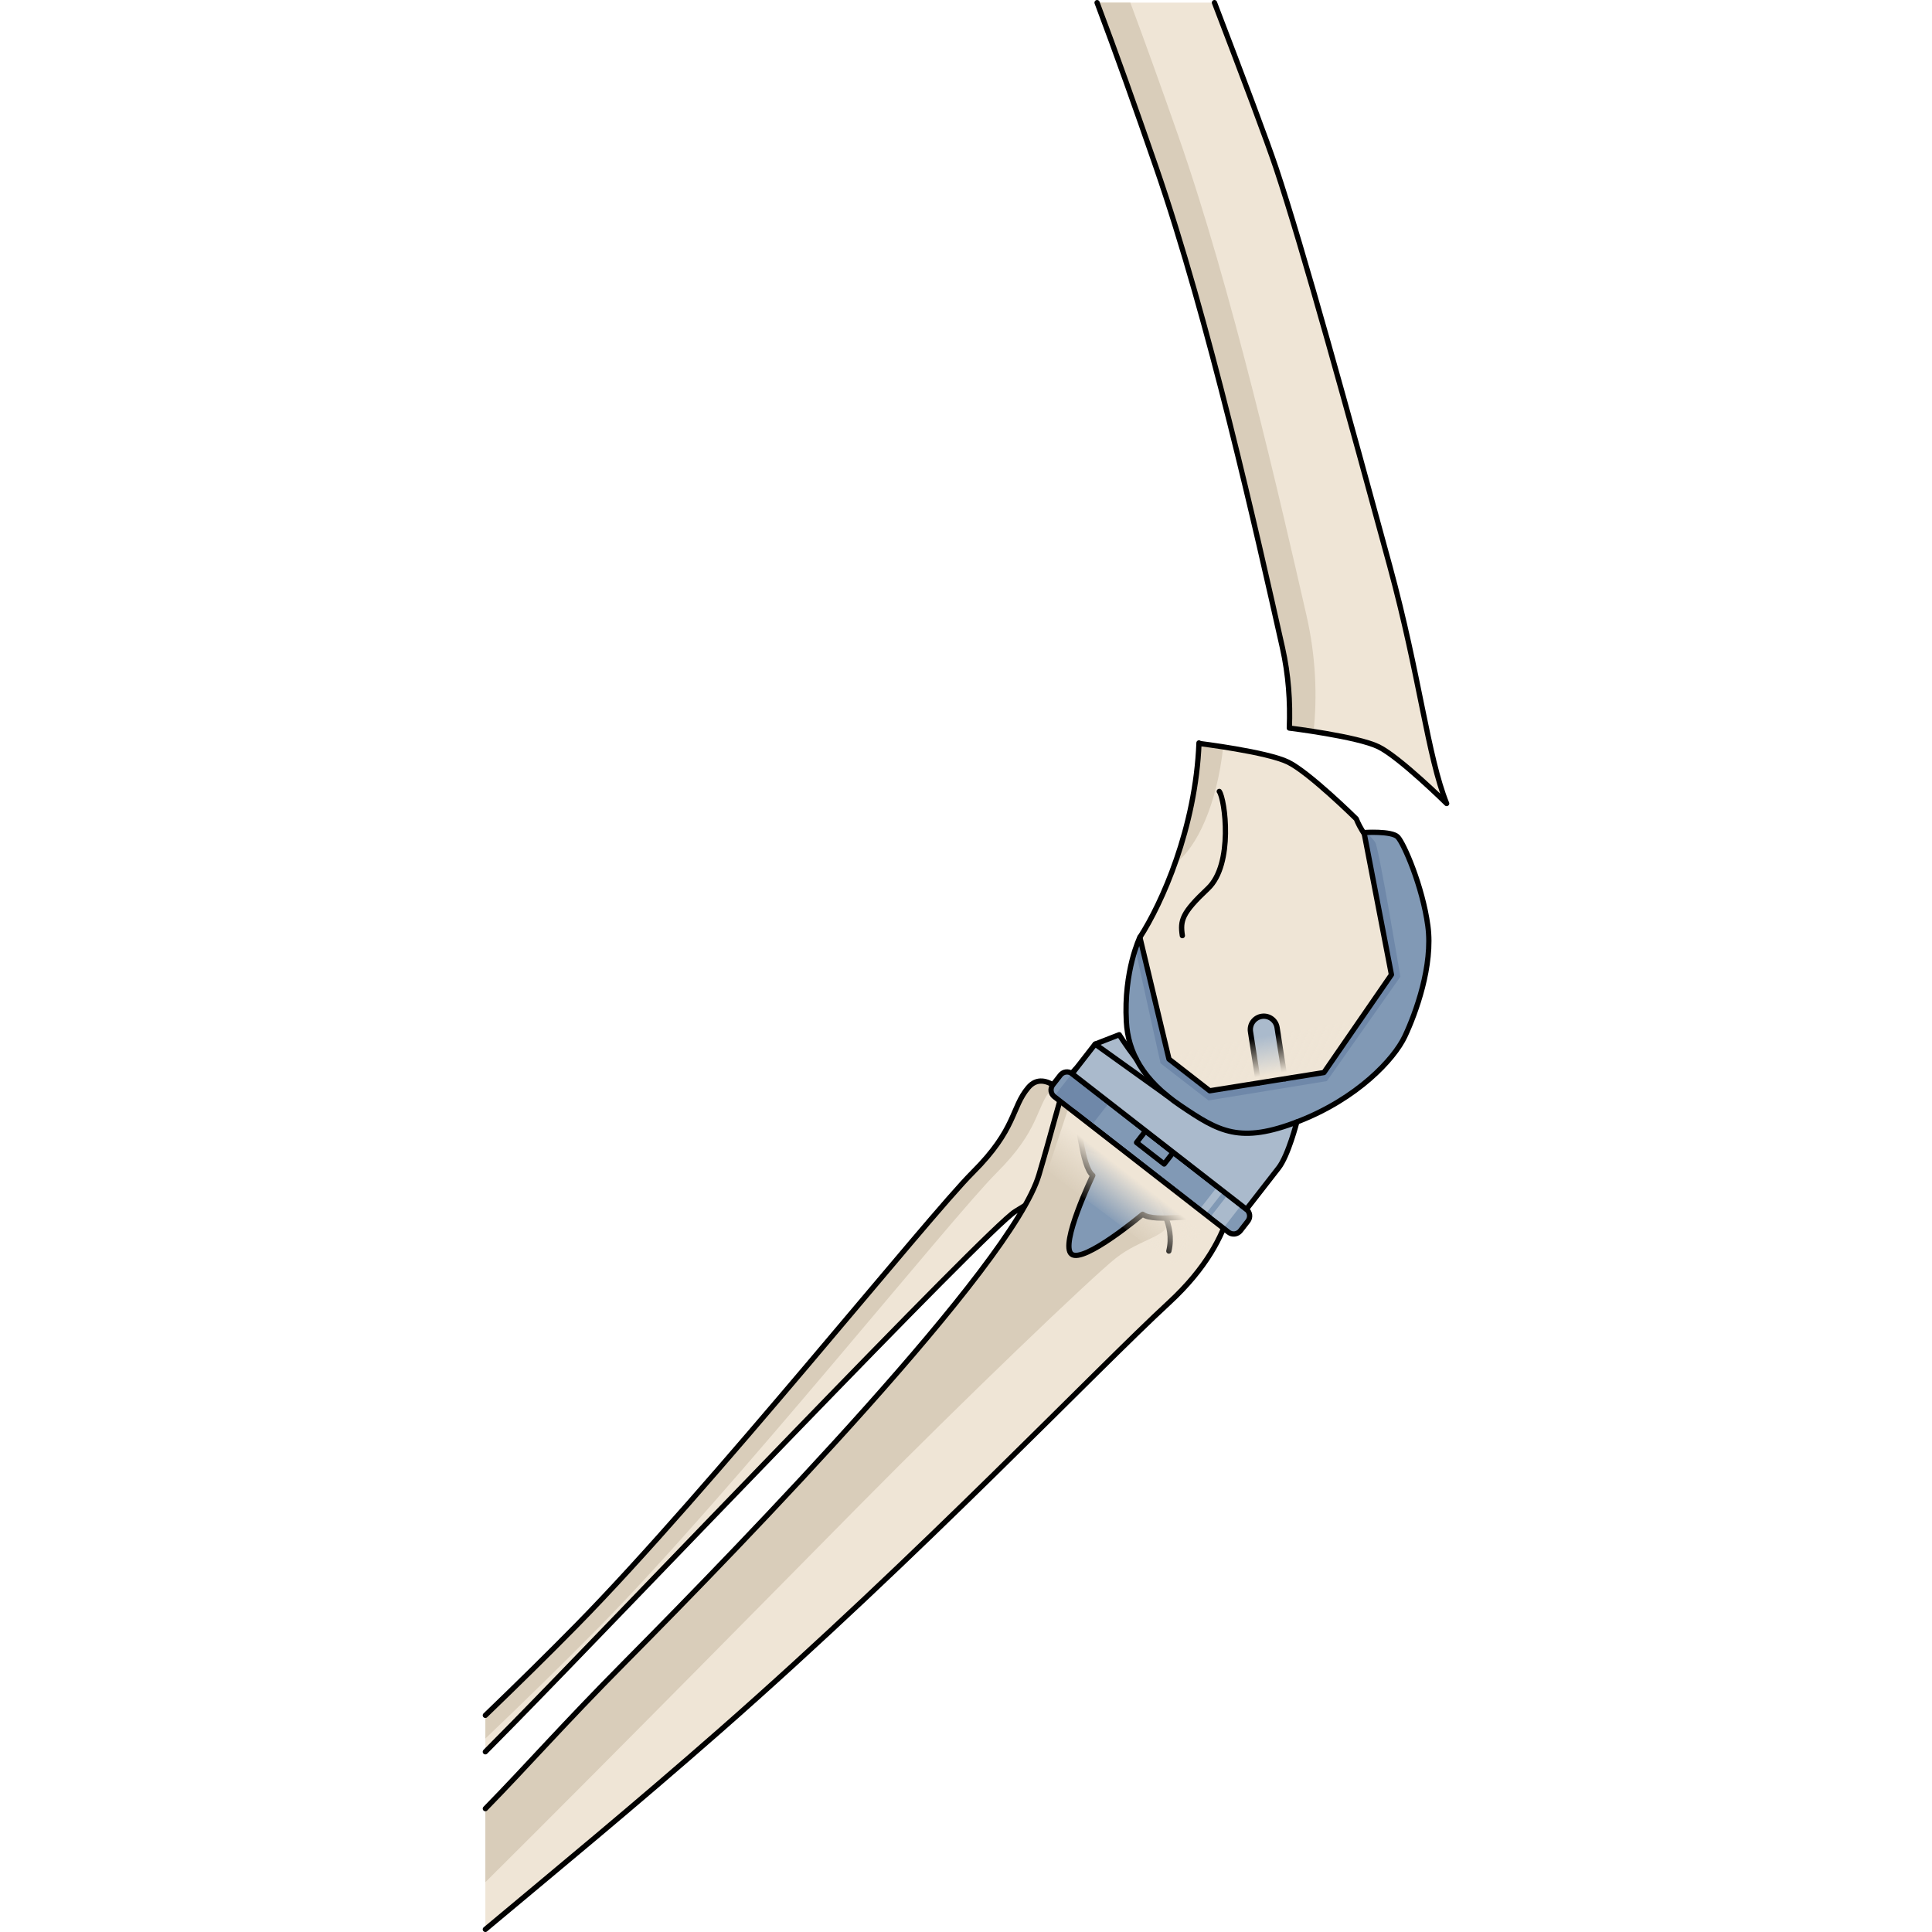 <?xml version="1.0" encoding="utf-8"?>
<!-- Created by: Science Figures, www.sciencefigures.org, Generator: Science Figures Editor -->
<!DOCTYPE svg PUBLIC "-//W3C//DTD SVG 1.1//EN" "http://www.w3.org/Graphics/SVG/1.1/DTD/svg11.dtd">
<svg version="1.1" id="Layer_1" xmlns="http://www.w3.org/2000/svg" xmlns:xlink="http://www.w3.org/1999/xlink" 
	 width="800px" height="800px" viewBox="-0.501 -0.499 183.274 366.332"
	 enable-background="new -0.501 -0.499 183.274 366.332" xml:space="preserve">
<g>
	<g>
		<g>
			<g>
				<path fill="#EFE5D6" d="M170.049,160.848c-0.166-0.145-0.329-0.287-0.484-0.453c-2.963-1.656-4.425-5.627-4.425-5.627
					s-8.896-8.781-12.912-10.751c-4.017-1.97-16.917-3.553-16.917-3.553c0.001-0.033,0.001-0.066,0.002-0.098
					c-0.62,16.094-7.052,30.459-11.205,36.86c0,0-4.166,8.625-1.285,16.425c3.504,9.483,19.643,19.005,34.781,12.24
					c15.141-6.763,16.744-18.355,16.744-26.731C174.348,170.791,171.362,162.994,170.049,160.848z"/>
			</g>
			<g>
				<path fill="#D9CDBA" d="M135.42,140.477c-0.231,9.418-2.346,17.806-4.67,22.758c4.221-2.992,7.992-11.349,9.155-22.12
					C137.625,140.759,135.854,140.531,135.42,140.477z"/>
				<g>
					<path fill="none" stroke="#000000" stroke-linecap="round" stroke-linejoin="round" stroke-miterlimit="10" d="
						M132.159,176.907c-0.436-2.9-0.072-4.295,4.844-8.922c4.912-4.627,3.234-16.979,2.158-18.422"/>
				</g>
			</g>
			<g>
				<path fill="none" stroke="#000000" stroke-linecap="round" stroke-linejoin="round" stroke-miterlimit="10" d="M157.604,205.891
					c15.141-6.764,16.744-18.356,16.744-26.732c0-8.367-2.986-16.164-4.299-18.31c-0.166-0.145-0.329-0.287-0.484-0.453
					c-2.963-1.656-4.425-5.627-4.425-5.627s-8.896-8.781-12.912-10.751c-4.017-1.97-16.917-3.553-16.917-3.553
					c0.001-0.033,0.001-0.066,0.002-0.098c-0.62,16.094-7.052,30.459-11.205,36.86"/>
			</g>
			<g>
				<g>
					<path fill="#EFE5D6" d="M110.877,208.2c0,0-4.691-6.317-7.938-2.479c-3.243,3.84-2.2,7.795-10.537,16.103
						c-8.338,8.307-50.034,60.354-75.119,85.875c-5.275,5.368-11.156,11.15-17.283,17.05v6.914c1.89-1.911,3.672-3.716,5.291-5.364
						c20.482-20.856,89.931-93.842,95.158-97.069c5.225-3.227,15.777-9.447,17.08-14.815
						C118.833,209.048,110.877,208.2,110.877,208.2z"/>
					<path fill="#D9CDBA" d="M102.941,205.721c-3.243,3.84-2.2,7.795-10.537,16.103c-8.338,8.307-50.034,60.354-75.119,85.875
						C12.009,313.066,6.128,318.851,0,324.75v4.406c7.75-7.391,15.248-14.71,21.811-21.389
						c25.086-25.521,66.781-77.57,75.121-85.875c8.338-8.309,7.291-12.264,10.537-16.103c0.14-0.164,0.285-0.285,0.429-0.415
						C106.36,204.377,104.489,203.893,102.941,205.721z"/>
					<path fill="none" stroke="#000000" stroke-linecap="round" stroke-linejoin="round" stroke-miterlimit="10" d="M-0.001,324.751
						c6.129-5.901,12.007-11.684,17.284-17.053c25.085-25.521,66.781-77.568,75.119-85.875c8.337-8.308,7.294-12.263,10.537-16.103
						c3.247-3.838,7.938,2.479,7.938,2.479s7.955,0.848,6.651,6.213c-1.303,5.368-11.854,11.589-17.08,14.815
						c-5.227,3.228-74.676,76.213-95.158,97.069c-1.622,1.652-3.395,3.448-5.291,5.364"/>
					<g>
						<path fill="#EFE5D6" d="M113.995,200.541c-4.766,3.277-3.93,4.532-9.027,21.721c-5.097,17.19-55.805,69.518-78.272,92.204
							C14.461,326.818,8.046,334.21,0,342.44v22.893c12.917-10.807,28.238-23.411,44.558-37.743
							c38.313-33.646,70.835-67.941,85.086-81.101c14.25-13.161,12.103-24.5,12.103-24.5L113.995,200.541z"/>
						<path fill="#D9CDBA" d="M125.64,225.915c0,0-0.808,3.18-6.162-9.015c-3.75-8.541-1.806-10.569-2.957-14.406l-2.526-1.953
							c-4.767,3.277-3.931,4.532-9.029,21.721c-5.096,17.19-55.804,69.518-78.271,92.204c-0.67,0.679-1.321,1.339-1.958,1.986
							c-0.254,0.259-0.498,0.508-0.747,0.762c-0.373,0.382-0.747,0.763-1.107,1.134c-0.291,0.297-0.57,0.586-0.854,0.879
							c-0.308,0.316-0.617,0.635-0.918,0.944c-0.292,0.304-0.577,0.599-0.862,0.894c-0.276,0.289-0.554,0.576-0.823,0.856
							c-0.285,0.297-0.567,0.589-0.845,0.881c-0.262,0.273-0.522,0.546-0.779,0.815c-0.271,0.283-0.539,0.564-0.803,0.843
							c-0.255,0.269-0.507,0.533-0.756,0.797c-0.259,0.271-0.516,0.543-0.769,0.812c-0.24,0.254-0.476,0.505-0.711,0.756
							c-0.253,0.267-0.506,0.535-0.755,0.799c-0.241,0.256-0.479,0.51-0.716,0.762c-0.228,0.243-0.458,0.488-0.682,0.729
							c-0.308,0.328-0.612,0.652-0.914,0.976c-0.133,0.142-0.268,0.285-0.4,0.427c-1.721,1.842-3.358,3.596-4.978,5.316
							c-0.035,0.037-0.068,0.074-0.102,0.109c-0.319,0.338-0.636,0.676-0.954,1.013c-0.107,0.112-0.215,0.229-0.323,0.342
							c-0.292,0.31-0.584,0.617-0.876,0.925c-0.13,0.137-0.26,0.273-0.391,0.41c-0.277,0.292-0.557,0.585-0.836,0.877
							c-0.151,0.158-0.302,0.314-0.453,0.473c-0.267,0.278-0.536,0.559-0.805,0.836c-0.161,0.168-0.323,0.336-0.487,0.504
							c-0.268,0.275-0.537,0.555-0.809,0.832c-0.093,0.096-0.187,0.191-0.281,0.287v13.949
							c25.54-25.383,57.617-57.988,70.918-71.449c19.726-19.961,43.934-43.149,48.613-46.871c4.683-3.721,10.312-4.19,9.755-6.993
							C128.728,228.271,125.64,225.915,125.64,225.915z"/>
						<path fill="none" stroke="#000000" stroke-linecap="round" stroke-linejoin="round" stroke-miterlimit="10" d="
							M127.344,227.355c0,0,3.492,4.269,2.256,9.363"/>
						<path fill="none" stroke="#000000" stroke-linecap="round" stroke-linejoin="round" stroke-miterlimit="10" d="M0,365.333
							c12.915-10.806,28.242-23.414,44.559-37.743c38.313-33.646,70.835-67.941,85.086-81.101c14.25-13.161,12.103-24.5,12.103-24.5
							l-27.752-21.448c-4.766,3.277-3.93,4.532-9.027,21.721c-5.097,17.19-55.805,69.518-78.272,92.204
							C14.46,326.82,8.049,334.209,0,342.441"/>
					</g>
				</g>
				<g>
					<g>
						<path fill="#8199B5" d="M143.161,232.869c-0.543,0.695-1.547,0.82-2.244,0.279l-33.041-25.707
							c-0.696-0.543-0.821-1.547-0.278-2.243l1.422-1.828c0.541-0.696,1.547-0.822,2.242-0.279l33.041,25.707
							c0.696,0.543,0.821,1.547,0.28,2.243L143.161,232.869z"/>
						<path fill="#6F88A9" d="M107.838,207.404c0.012,0.013,0.022,0.025,0.037,0.037l7.035,5.474l3.385-4.353l-7.035-5.473
							c-0.014-0.012-0.029-0.018-0.045-0.027L107.838,207.404z"/>
						<path fill="#AABACC" d="M140.76,226.042l-3.385,4.351l2.551,1.984l3.385-4.352L140.76,226.042z M135.4,228.855l1.151,0.896
							l3.386-4.352l-1.151-0.896L135.4,228.855z"/>
						
							<rect x="123.608" y="215.647" transform="matrix(-0.789 -0.614 0.614 -0.789 93.829 466.255)" fill="none" stroke="#000000" stroke-linecap="round" stroke-linejoin="round" stroke-miterlimit="10" width="6.635" height="2.759"/>
						<g>
							<path fill="#8199B5" d="M124.396,220.294l-12.933-10.062c1.156,0.898,1.506,10.431,3.713,12.146
								c0,0-6.334,13.135-4.021,14.934s13.484-7.569,13.484-7.569c2.209,1.718,11.533-0.286,12.689,0.612L124.396,220.294z"/>
							<path fill="#6F88A9" d="M113.272,217.711c4.332,0.864,12.789,3.694,15.594,12.749c3.469-0.042,7.707-0.69,8.463-0.104
								l-12.933-10.062l-12.933-10.062C112.165,210.777,112.571,214.486,113.272,217.711z"/>
							<path fill="none" stroke="#000000" stroke-linecap="round" stroke-linejoin="round" stroke-miterlimit="10" d="
								M124.396,220.294l-12.933-10.062c1.156,0.898,1.506,10.431,3.713,12.146c0,0-6.334,13.135-4.021,14.934
								s13.484-7.569,13.484-7.569c2.209,1.718,11.533-0.286,12.689,0.612L124.396,220.294z"/>
						</g>
						
							<linearGradient id="SVGID_1_" gradientUnits="userSpaceOnUse" x1="2428.473" y1="3164.475" x2="2428.473" y2="3155.168" gradientTransform="matrix(0.768 0.598 0.614 -0.789 -3685.022 1267.45)">
							<stop  offset="0" style="stop-color:#EFE5D6"/>
							<stop  offset="1" style="stop-color:#EFE5D6;stop-opacity:0"/>
						</linearGradient>
						<polygon fill="url(#SVGID_1_)" points="130.725,239.534 106.602,221.509 110.569,209.537 137.663,230.617 						"/>
						<path fill="none" stroke="#000000" stroke-linecap="round" stroke-linejoin="round" stroke-miterlimit="10" d="
							M143.161,232.869c-0.543,0.695-1.547,0.82-2.244,0.279l-33.041-25.707c-0.696-0.543-0.821-1.547-0.278-2.243l1.422-1.828
							c0.541-0.696,1.547-0.822,2.242-0.279l33.041,25.707c0.696,0.543,0.821,1.547,0.28,2.243L143.161,232.869z"/>
					</g>
				</g>
			</g>
			<g>
				<g>
					<g>
						<path fill="#AABACC" d="M146.59,204.854l-1.512-9.73c-0.218-1.392,0.736-2.695,2.129-2.912s2.696,0.736,2.914,2.13
							l1.508,9.708"/>
						<path fill="#8199B5" d="M166.609,157.365l5.196,26.941l-12.801,18.565l-21.657,3.458l-7.722-6.007l-5.519-23.098
							c0,0-3.096,6.377-2.562,16.015c0.315,5.727,3.074,11.05,10.322,15.938c7.243,4.893,11.192,7.272,22.327,2.942
							c11.136-4.329,18.104-11.75,20.162-16.123c2.058-4.372,5.378-13.438,4.354-20.953c-1.021-7.516-4.556-15.643-5.713-16.841
							C171.842,157.005,166.609,157.365,166.609,157.365z"/>
						<g>
							<path fill="#AABACC" d="M131.868,209.18c-4.172-2.813-6.849-5.772-8.436-8.869l-0.008-0.002
								c-2.022-2.653-3.228-4.613-3.228-4.613l-4.575,1.781l-4.365,5.61l33.045,25.71c0,0,4.285-5.507,6.111-7.854
								c1.825-2.348,3.45-8.693,3.45-8.693l-0.008-0.003C142.989,216.389,139.036,214.02,131.868,209.18z"/>
						</g>
					</g>
					<path fill="#6F88A9" d="M128.026,201.118l9.094,7.037l22.438-3.667l13.937-19.784c0,0-4.017-24.094-4.725-25.392
						c-0.333-0.61-1.085-1.353-1.788-1.967c-0.229,0.01-0.372,0.021-0.372,0.021l5.196,26.941l-12.8,18.565l-21.658,3.458
						l-7.723-6.007l-5.518-23.098c0,0-0.387,0.806-0.861,2.255C124.959,187.323,128.026,201.118,128.026,201.118z"/>
				</g>
				<g>
					<path fill="none" stroke="#000000" stroke-linecap="round" stroke-linejoin="round" stroke-miterlimit="10" d="M146.59,204.854
						l-1.512-9.73c-0.218-1.392,0.736-2.695,2.129-2.912s2.696,0.736,2.914,2.13l1.508,9.708"/>
					
						<linearGradient id="SVGID_2_" gradientUnits="userSpaceOnUse" x1="160.95" y1="211.747" x2="159.622" y2="219.05" gradientTransform="matrix(1 0 0 -1 -8.36 414.379)">
						<stop  offset="0" style="stop-color:#EFE5D6"/>
						<stop  offset="1" style="stop-color:#EFE5D6;stop-opacity:0"/>
					</linearGradient>
					<polyline fill="url(#SVGID_2_)" points="171.805,184.306 159.004,202.872 137.347,206.33 129.625,200.323 					"/>
					<path fill="none" stroke="#000000" stroke-linecap="round" stroke-linejoin="round" stroke-miterlimit="10" d="
						M166.609,157.365l5.196,26.941l-12.801,18.565l-21.657,3.458l-7.722-6.007l-5.519-23.098c0,0-3.096,6.377-2.562,16.015
						c0.315,5.727,3.074,11.05,10.322,15.938c7.243,4.893,11.192,7.272,22.327,2.942c11.136-4.329,18.104-11.75,20.162-16.123
						c2.058-4.372,5.378-13.438,4.354-20.953c-1.021-7.516-4.556-15.643-5.713-16.841
						C171.842,157.005,166.609,157.365,166.609,157.365z"/>
					<path fill="none" stroke="#000000" stroke-linecap="round" stroke-linejoin="round" stroke-miterlimit="10" d="M153.864,212.25
						c0,0-1.625,6.346-3.451,8.693c-1.826,2.347-6.11,7.854-6.11,7.854l-33.044-25.71l4.363-5.61l4.576-1.781
						c0,0,1.204,1.96,3.227,4.613"/>
					
						<line fill="none" stroke="#000000" stroke-linecap="round" stroke-linejoin="round" stroke-miterlimit="10" x1="115.622" y1="197.477" x2="129.284" y2="207.266"/>
				</g>
			</g>
		</g>
		<g>
			<path fill="#EFE5D6" d="M127.144,31.117c10.083,29.136,19.13,69.53,23.993,91.197c1.15,5.124,1.506,10.265,1.307,15.238
				c0,0,12.9,1.583,16.917,3.553c4.017,1.971,12.912,10.751,12.912,10.751c-3.597-8.916-5.087-24.095-10.791-45.064
				c-7.655-28.162-16.469-60.183-21.56-75.44c-1.649-4.949-6.234-17.14-11.677-31.352h-22.261
				C119.573,9.517,123.28,19.95,127.144,31.117z"/>
			<path fill="#D9CDBA" d="M127.144,31.117c10.083,29.136,19.13,69.529,23.993,91.197c0.179,0.799,0.332,1.598,0.475,2.397
				c0.061,0.34,0.116,0.68,0.172,1.021c0.053,0.339,0.103,0.678,0.148,1.016c0.527,3.67,0.708,7.312,0.621,10.818
				c0.435,0.055,2.207,0.282,4.486,0.638c0.717-6.652,0.44-14.224-1.346-22.027c-4.951-21.646-14.165-62.002-24.367-91.098
				c-3.104-8.853-6.107-17.24-9.028-25.079h-6.313C119.573,9.517,123.28,19.95,127.144,31.117z"/>
			<path fill="none" stroke="#000000" stroke-linecap="round" stroke-linejoin="round" stroke-miterlimit="10" d="M138.246,0.001
				c5.442,14.212,10.027,26.402,11.677,31.351c5.091,15.257,13.904,47.278,21.56,75.44c5.704,20.969,7.194,36.148,10.791,45.064
				c0,0-8.896-8.78-12.912-10.751c-4.017-1.97-16.917-3.553-16.917-3.553c0.199-4.973-0.156-10.114-1.307-15.238
				c-4.863-21.667-13.91-62.061-23.993-91.197c-3.862-11.163-7.569-21.6-11.155-31.113"/>
		</g>
	</g>
</g>
</svg>